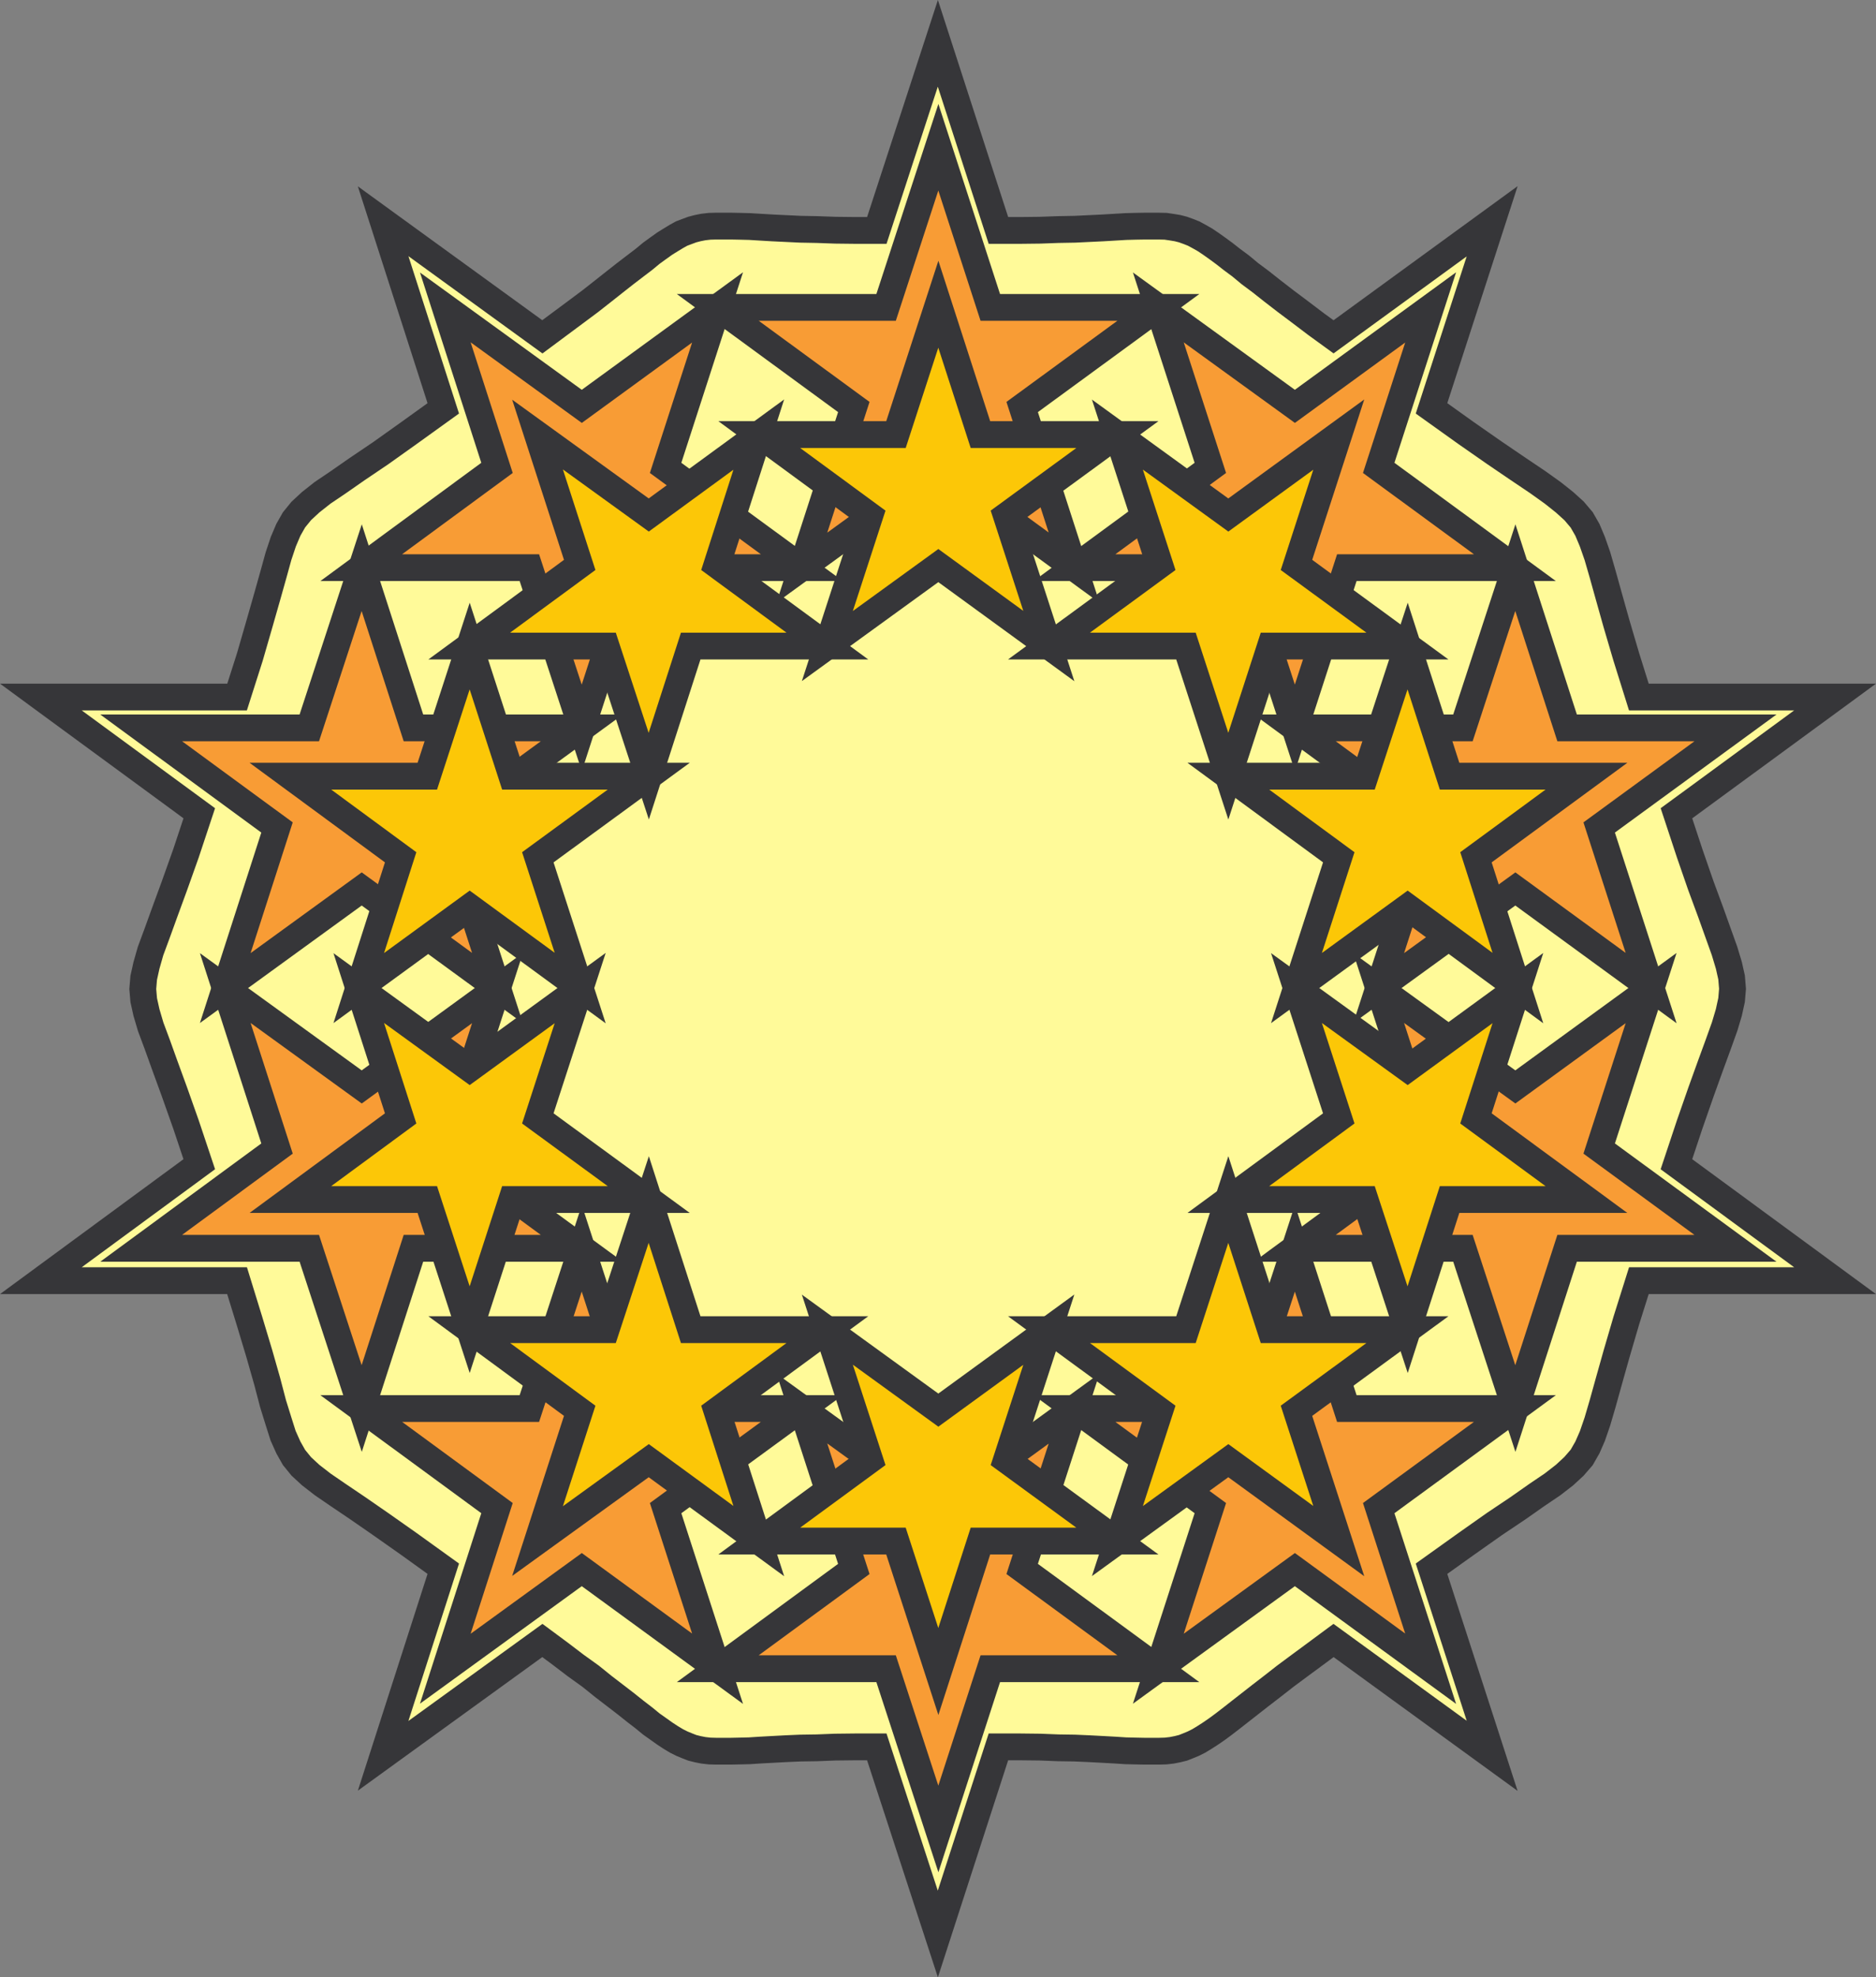 <svg xmlns="http://www.w3.org/2000/svg" width="123.874" height="130.534"><rect width="100%" height="100%" fill="#808080" stroke="none"/><path fill="#fffa99" d="M15.654 46.017H2.701l10.457 7.672-.875 2.637-.766 2.152-.644 1.758-.512 1.414-.422 1.14-.27.95-.18.812-.062.738.063.735.18.812.28.95.427 1.144.507 1.41.633 1.735.766 2.164.875 2.617L2.7 84.544h12.953l.812 2.633.665 2.211.511 1.793.39 1.488.36 1.157.301.949.348.777.375.664.48.59.617.57.797.618 1.008.691 1.266.855 1.547 1.07 1.882 1.325 2.258 1.625-3.972 12.352 10.515-7.614 1.156.856 1.051.8.98.704.844.68.782.6.707.544.617.492.57.438.496.406.469.332.422.3.39.255.376.226.359.18.332.136.348.137.359.09.375.074.41.047.418.012h.992l.57-.012.637-.015.72-.047.796-.043.875-.047.992-.043 1.082-.016 1.207-.047 1.305-.015h1.445l4.031 12.351 4-12.351h1.446l1.308.015 1.203.047 1.086.016.977.043.887.047.78.043.724.047.632.015.586.012h.993l.421-.012.407-.047.375-.074.363-.09.344-.137.332-.136.36-.18.374-.226.395-.254.437-.301.45-.332.527-.406.558-.438.63-.492.694-.543.782-.602.87-.68.946-.702 1.086-.801 1.156-.856 10.473 7.614-4.004-12.352 2.274-1.625 1.878-1.324 1.567-1.051 1.246-.875 1.023-.691.797-.618.617-.57.512-.59.38-.664.327-.746.332-.965.344-1.172.406-1.46.512-1.82.648-2.212.828-2.633h12.954l-10.473-7.687.871-2.617.754-2.164.629-1.746.512-1.399.421-1.176.274-.918.18-.824.062-.738-.062-.75-.18-.8-.285-.946-.41-1.145-.512-1.43-.645-1.746-.738-2.132-.871-2.637 10.473-7.672h-12.954l-.828-2.645-.648-2.199-.512-1.82-.406-1.457-.344-1.188-.332-.949-.328-.781-.379-.66-.5-.59-.629-.57-.781-.621-1.008-.72-1.277-.859-1.567-1.066-1.878-1.309-2.274-1.625 4.004-12.351-10.473 7.629-1.156-.84-1.055-.8-.96-.72-.86-.664-.781-.617-.707-.527-.617-.512-.57-.422-.497-.39-.469-.344-.421-.3-.403-.27-.379-.215-.363-.196-.344-.136-.36-.13-.362-.093-.375-.062-.407-.06-.421-.01h-.993l-.586.01-.632.017-.723.043-.781.046-.887.043-.977.047-1.101.02-1.188.043-1.308.015h-1.446l-4-12.351-4.03 12.351H56.45l-1.305-.015-1.207-.043-1.082-.02-.98-.047-.887-.043-.781-.046-.707-.043-.645-.016-.59-.012h-.992l-.418.012-.41.047-.375.074-.36.094-.347.129-.36.136-.331.184-.375.227-.407.253-.422.301-.453.328-.496.41-.57.434-.649.496-.691.543-.766.606-.859.675-.965.72-1.05.78-1.157.86-10.515-7.63 3.972 12.352-2.258 1.625-1.882 1.34-1.563 1.055-1.25.871-1.02.688-.785.62-.617.571-.48.59-.375.66-.332.781-.317.95-.328 1.187-.41 1.457-.512 1.793-.644 2.226-.844 2.645"/><path fill="none" stroke="#363639" stroke-width="1.769" d="M15.654 46.017H2.701l10.457 7.672-.875 2.637-.766 2.152-.644 1.758-.512 1.414-.422 1.14-.27.95-.18.812-.062.738.063.735.18.812.28.95.427 1.144.507 1.41.633 1.735.766 2.164.875 2.617L2.7 84.544h12.953l.812 2.633.665 2.211.511 1.793.39 1.488.36 1.157.301.949.348.777.375.664.48.59.617.57.797.618 1.008.691 1.266.855 1.547 1.07 1.882 1.325 2.258 1.625-3.972 12.352 10.515-7.614 1.156.856 1.051.8.98.704.844.68.782.6.707.544.617.492.57.438.496.406.469.332.422.3.39.255.376.226.359.18.332.137.348.136.359.09.375.074.41.047.418.012h.992l.57-.012.637-.015.72-.047.796-.043.875-.047.992-.043 1.082-.016 1.207-.047 1.305-.015h1.445l4.031 12.351 4-12.351h1.446l1.308.015 1.203.047 1.086.016.977.043.887.047.78.043.724.047.632.015.586.012h.993l.421-.012.407-.047.375-.074.363-.09.344-.136.332-.137.36-.18.374-.226.395-.254.437-.301.45-.332.527-.406.558-.438.63-.492.694-.543.782-.602.87-.68.946-.702 1.086-.801 1.156-.856 10.473 7.614-4.004-12.352 2.274-1.625 1.878-1.324 1.567-1.051 1.246-.875 1.023-.691.797-.618.617-.57.512-.59.38-.664.327-.746.332-.965.344-1.172.406-1.46.512-1.82.648-2.212.829-2.633h12.953l-10.473-7.687.871-2.617.754-2.164.629-1.746.512-1.399.421-1.176.274-.918.18-.824.062-.738-.062-.75-.18-.8-.285-.946-.41-1.145-.512-1.43-.645-1.746-.738-2.132-.871-2.637 10.473-7.672h-12.954l-.828-2.644-.648-2.2-.512-1.82-.406-1.457-.344-1.188-.332-.949-.328-.781-.379-.66-.5-.59-.629-.57-.781-.621-1.008-.72-1.277-.859-1.567-1.066-1.878-1.309-2.274-1.625 4.004-12.351-10.473 7.629-1.156-.84-1.055-.8-.96-.72-.86-.664-.781-.617-.707-.527-.617-.512-.57-.422-.497-.39-.469-.344-.421-.3-.403-.27-.379-.215-.363-.196-.344-.136-.36-.13-.362-.093-.375-.062-.407-.06-.421-.01h-.993l-.586.01-.632.017-.723.043-.781.046-.887.043-.977.047-1.101.02-1.188.043-1.308.015h-1.446l-4-12.351-4.03 12.351H56.45l-1.305-.015-1.207-.043-1.082-.02-.98-.047-.887-.043-.781-.046-.707-.043-.645-.016-.59-.012h-.992l-.418.012-.41.047-.375.074-.36.094-.347.129-.36.136-.331.184-.375.227-.407.253-.422.301-.453.328-.496.41-.57.434-.649.496-.691.543-.766.606-.859.675-.965.72-1.05.78-1.157.86-10.515-7.63 3.972 12.352-2.258 1.625-1.882 1.34-1.563 1.055-1.25.871-1.02.688-.785.62-.617.571-.48.59-.375.66-.332.781-.317.95-.328 1.187-.41 1.457-.512 1.793-.644 2.227zm0 0"/><path fill="#f89c35" d="M23.853 37.474h11.102l3.46 10.578 3.43-10.578h11.102l-8.996-6.586 3.43-10.594-8.965 6.532-9.012-6.532 3.414 10.594-8.965 6.586"/><path fill="none" stroke="#363639" stroke-width="1.769" d="M23.853 37.474h11.102l3.46 10.578 3.43-10.578h11.102l-8.996-6.586 3.43-10.594-8.965 6.532-9.012-6.532 3.414 10.594zm0 0"/><path fill="#f89c35" d="M23.853 92.986h11.102l3.46-10.578 3.43 10.578h11.102l-8.996 6.574 3.43 10.602-8.965-6.543-9.012 6.543 3.414-10.602-8.965-6.574"/><path fill="none" stroke="#363639" stroke-width="1.769" d="M23.853 92.986h11.102l3.46-10.578 3.43 10.578h11.102l-8.996 6.574 3.43 10.602-8.965-6.543-9.012 6.543 3.414-10.602zm0 0"/><path fill="#f89c35" d="M47.396 20.294H58.51L61.96 9.72l3.43 10.574h11.097l-8.992 6.575 3.43 10.605-8.965-6.543-9.012 6.543 3.43-10.605-8.98-6.575"/><path fill="none" stroke="#363639" stroke-width="1.769" d="M47.396 20.294H58.51L61.96 9.72l3.43 10.574h11.097l-8.992 6.575 3.43 10.605-8.965-6.543-9.012 6.543 3.43-10.605zm0 0"/><path fill="#f89c35" d="M47.396 110.162H58.51l3.45 10.578 3.43-10.578h11.097l-8.992-6.586 3.43-10.59-8.965 6.523-9.012-6.523 3.43 10.59-8.98 6.586"/><path fill="none" stroke="#363639" stroke-width="1.769" d="M47.396 110.162H58.51l3.45 10.578 3.43-10.578h11.097l-8.992-6.586 3.43-10.59-8.965 6.523-9.012-6.523 3.43 10.59zm0 0"/><path fill="#f89c35" d="M9.322 48.052h11.102l3.46-10.578L27.3 48.052h11.117l-8.996 6.574 3.43 10.602-8.966-6.543-9.011 6.543 3.418-10.602-8.969-6.574"/><path fill="none" stroke="#363639" stroke-width="1.769" d="M9.322 48.052h11.102l3.46-10.578L27.3 48.052h11.117l-8.996 6.574 3.43 10.602-8.966-6.543-9.011 6.543 3.418-10.602zm0 0"/><path fill="#f89c35" d="M9.322 82.408h11.102l3.46 10.578L27.3 82.408h11.117l-8.996-6.586 3.43-10.594-8.966 6.527-9.011-6.527 3.418 10.594-8.969 6.586"/><path fill="none" stroke="#363639" stroke-width="1.769" d="M9.322 82.408h11.102l3.46 10.578L27.3 82.408h11.117l-8.996-6.586 3.43-10.594-8.966 6.527-9.011-6.527 3.418 10.594zm0 0"/><path fill="#f89c35" d="M85.502 48.052h11.097l3.461-10.578 3.418 10.578h11.117l-9 6.574 3.43 10.602-8.965-6.543-9.023 6.543 3.43-10.602-8.965-6.574"/><path fill="none" stroke="#363639" stroke-width="1.769" d="M85.502 48.052h11.097l3.461-10.578 3.418 10.578h11.117l-9 6.574 3.43 10.602-8.965-6.543-9.023 6.543 3.43-10.602zm0 0"/><path fill="#f89c35" d="M85.502 82.408h11.097l3.461 10.578 3.418-10.578h11.117l-9-6.586 3.43-10.594-8.965 6.527-9.023-6.527 3.43 10.594-8.965 6.586"/><path fill="none" stroke="#363639" stroke-width="1.769" d="M85.502 82.408h11.097l3.461 10.578 3.418-10.578h11.117l-9-6.586 3.43-10.594-8.965 6.527-9.023-6.527 3.43 10.594zm0 0"/><path fill="#f89c35" d="M70.95 37.474h11.102l3.45 10.578 3.43-10.578h11.097l-8.992-6.586 3.43-10.594-8.965 6.532-9.016-6.532 3.434 10.594-8.97 6.586"/><path fill="none" stroke="#363639" stroke-width="1.769" d="M70.95 37.474h11.102l3.45 10.578 3.43-10.578h11.097l-8.992-6.586 3.43-10.594-8.965 6.532-9.016-6.532 3.434 10.594zm0 0"/><path fill="#f89c35" d="M70.95 92.986h11.102l3.45-10.578 3.43 10.578h11.097l-8.992 6.574 3.43 10.602-8.965-6.543-9.016 6.543L79.92 99.56l-8.97-6.574"/><path fill="none" stroke="#363639" stroke-width="1.769" d="M70.95 92.986h11.102l3.45-10.578 3.43 10.578h11.097l-8.992 6.574 3.43 10.602-8.965-6.543-9.016 6.543L79.92 99.56zm0 0"/><path fill="#fcc707" d="M30.986 42.65h9.035l2.817 8.59 2.77-8.59h9.023l-7.293-5.356 2.765-8.605-7.265 5.308-7.344-5.308 2.785 8.605-7.293 5.356"/><path fill="none" stroke="#363639" stroke-width="1.769" d="M30.986 42.65h9.035l2.817 8.59 2.77-8.59h9.023l-7.293-5.356 2.765-8.605-7.265 5.309-7.344-5.31 2.785 8.606zm0 0"/><path fill="#fcc707" d="M30.986 87.779h9.035l2.817-8.59 2.77 8.59h9.023l-7.293 5.355 2.765 8.602-7.265-5.309-7.344 5.309 2.785-8.602-7.293-5.355"/><path fill="none" stroke="#363639" stroke-width="1.769" d="M30.986 87.779h9.035l2.817-8.59 2.77 8.59h9.023l-7.293 5.355 2.765 8.602-7.265-5.309-7.344 5.309 2.785-8.602zm0 0"/><path fill="#fcc707" d="M50.134 28.689h9.028l2.797-8.606 2.78 8.606h9.044l-7.328 5.355 2.8 8.606-7.296-5.313-7.328 5.313 2.8-8.606-7.297-5.355"/><path fill="none" stroke="#363639" stroke-width="1.769" d="M50.134 28.689h9.028l2.797-8.606 2.78 8.606h9.044l-7.328 5.355 2.8 8.606-7.296-5.313-7.328 5.313 2.8-8.606zm0 0"/><path fill="#fcc707" d="M50.134 101.736h9.028l2.797 8.61 2.78-8.61h9.044l-7.328-5.352 2.8-8.605-7.296 5.312-7.328-5.312 2.8 8.605-7.297 5.352"/><path fill="none" stroke="#363639" stroke-width="1.769" d="M50.134 101.736h9.028l2.797 8.61 2.78-8.61h9.044l-7.328-5.352 2.8-8.605-7.296 5.312-7.328-5.312 2.8 8.605zm0 0"/><path fill="#fcc707" d="M19.174 51.24h9.042l2.797-8.59 2.786 8.59h9.039l-7.325 5.355 2.797 8.633-7.297-5.34-7.324 5.34 2.766-8.633-7.281-5.355"/><path fill="none" stroke="#363639" stroke-width="1.769" d="M19.174 51.24h9.042l2.797-8.59 2.786 8.59h9.039l-7.325 5.355 2.797 8.633-7.297-5.34-7.324 5.34 2.766-8.633zm0 0"/><path fill="#fcc707" d="M19.174 79.189h9.042l2.797 8.59 2.786-8.59h9.039l-7.325-5.356 2.797-8.605-7.297 5.312-7.324-5.312 2.766 8.605-7.281 5.356"/><path fill="none" stroke="#363639" stroke-width="1.769" d="M19.174 79.189h9.042l2.797 8.59 2.786-8.59h9.039l-7.325-5.356 2.797-8.605-7.297 5.312-7.324-5.312 2.766 8.605zm0 0"/><path fill="#fcc707" d="M81.107 51.24h9.027l2.813-8.59 2.77 8.59h9.039l-7.297 5.355 2.77 8.633-7.282-5.34-7.34 5.34 2.793-8.633-7.293-5.355"/><path fill="none" stroke="#363639" stroke-width="1.769" d="M81.107 51.24h9.027l2.813-8.59 2.77 8.59h9.039l-7.297 5.355 2.77 8.633-7.282-5.34-7.34 5.34 2.793-8.633zm0 0"/><path fill="#fcc707" d="M81.107 79.189h9.027l2.813 8.59 2.77-8.59h9.039l-7.297-5.356 2.77-8.605-7.282 5.312-7.34-5.312 2.793 8.605-7.293 5.356"/><path fill="none" stroke="#363639" stroke-width="1.769" d="M81.107 79.189h9.027l2.813 8.59 2.77-8.59h9.039l-7.297-5.356 2.77-8.605-7.282 5.312-7.34-5.312 2.793 8.605zm0 0"/><path fill="#fcc707" d="M69.267 42.65h9.043l2.797 8.59 2.785-8.59h9.04l-7.325-5.356L88.4 28.69l-7.293 5.308-7.324-5.308 2.797 8.605-7.313 5.356"/><path fill="none" stroke="#363639" stroke-width="1.769" d="M69.267 42.65h9.043l2.797 8.59 2.785-8.59h9.04l-7.325-5.356L88.4 28.69l-7.293 5.309-7.324-5.31 2.797 8.606zm0 0"/><path fill="#fcc707" d="M69.267 87.779h9.043l2.797-8.59 2.785 8.59h9.04l-7.325 5.355 2.793 8.602-7.293-5.309-7.324 5.309 2.797-8.602-7.313-5.355"/><path fill="none" stroke="#363639" stroke-width="1.769" d="M69.267 87.779h9.043l2.797-8.59 2.785 8.59h9.04l-7.325 5.355 2.793 8.602-7.293-5.309-7.324 5.309 2.797-8.602zm0 0"/></svg>
